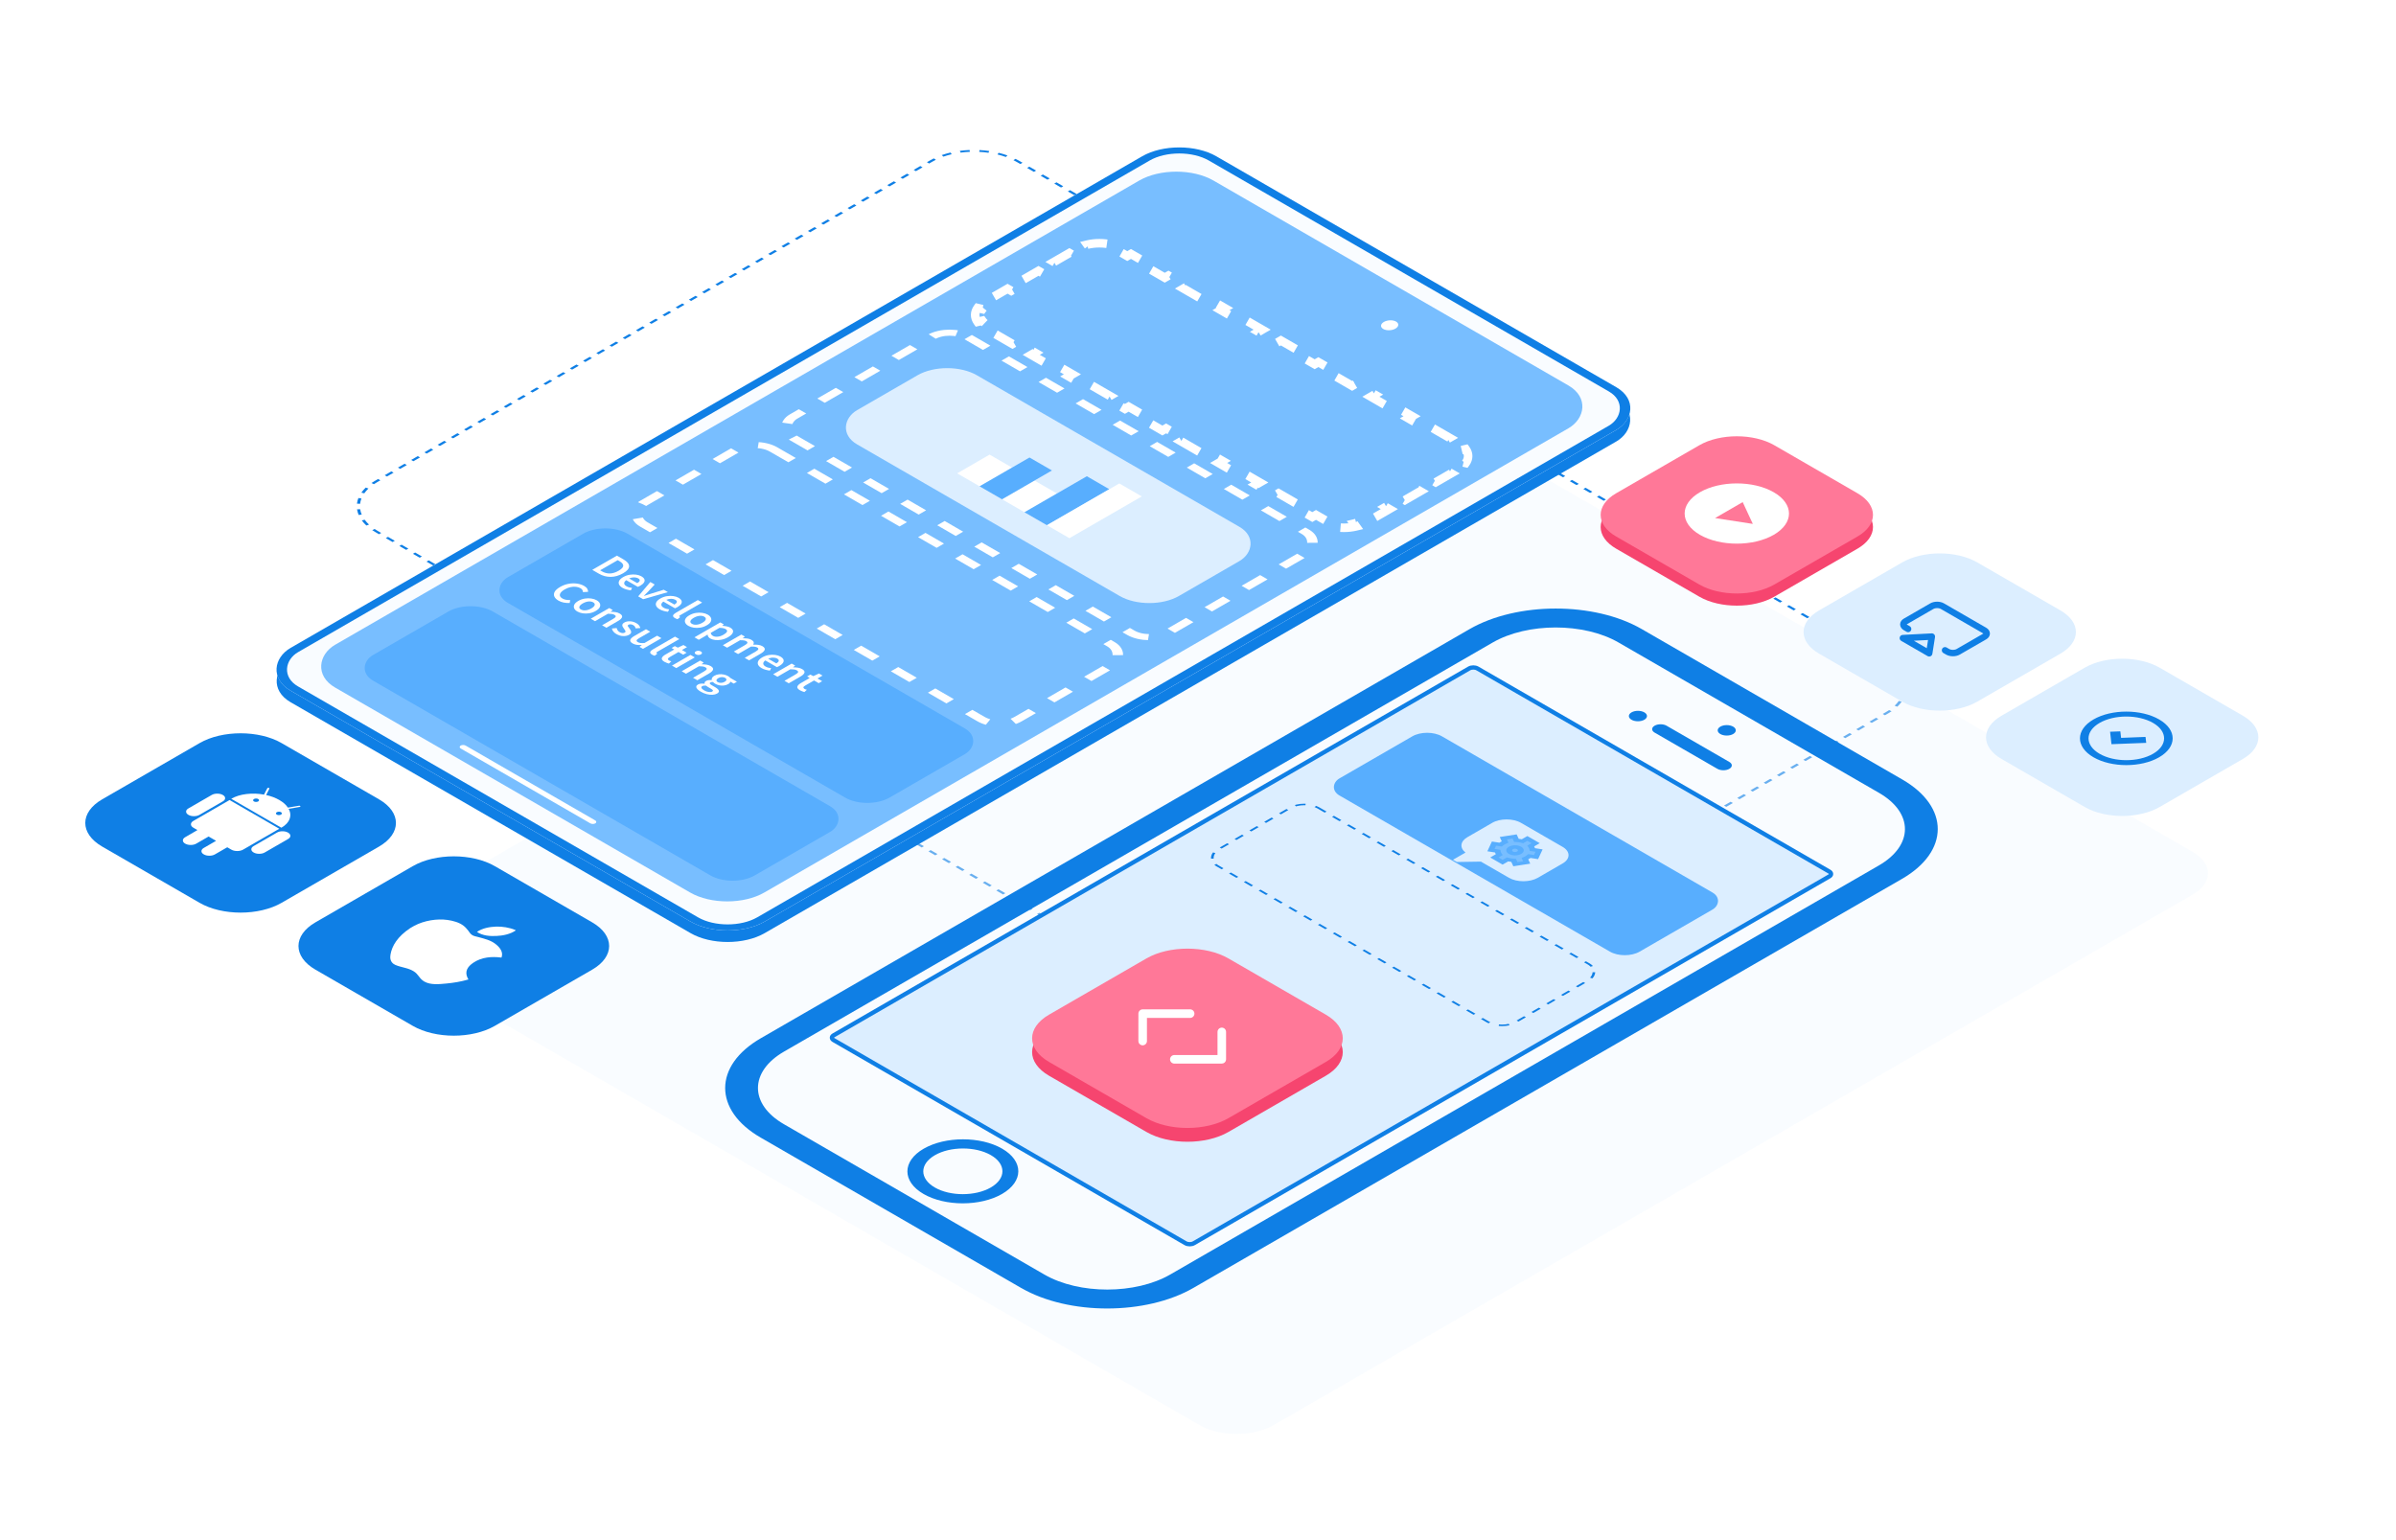 <?xml version="1.0" encoding="UTF-8"?> <svg xmlns="http://www.w3.org/2000/svg" width="560" height="360" viewBox="0 0 560 360" fill="none"><g clip-path="url(#clip0_9451_71265)"><path d="M217.414 37.474C223.101 34.191 232.407 34.24 238.2 37.584L441.137 154.74C446.93 158.085 447.016 163.457 441.329 166.74L311.518 241.68C305.831 244.963 296.525 244.913 290.732 241.569L87.795 124.413C82.002 121.069 81.916 115.697 87.603 112.414L217.414 37.474Z" fill="white"></path><path fill-rule="evenodd" clip-rule="evenodd" d="M87.002 123.92L87.556 123.647C87.795 123.807 88.046 123.964 88.309 124.116L89.102 124.574L88.587 124.871L87.795 124.413C87.517 124.253 87.253 124.089 87.002 123.92ZM289.94 241.112L290.454 240.814L291.247 241.272C291.511 241.424 291.782 241.569 292.06 241.707L291.587 242.027C291.295 241.882 291.01 241.729 290.732 241.569L289.94 241.112ZM293.464 242.82L293.843 242.461C294.475 242.687 295.131 242.882 295.803 243.045L295.529 243.436C294.821 243.264 294.13 243.059 293.464 242.82ZM297.729 243.858L297.894 243.446C298.608 243.549 299.333 243.618 300.062 243.655L300.011 244.078C299.245 244.039 298.482 243.966 297.729 243.858ZM302.318 244.09L302.254 243.667C302.981 243.638 303.704 243.576 304.415 243.481L304.593 243.895C303.844 243.994 303.083 244.059 302.318 244.09ZM306.781 243.496L306.493 243.102C307.161 242.946 307.81 242.758 308.435 242.539L308.826 242.902C308.167 243.133 307.483 243.331 306.781 243.496ZM440.556 167.186L440.032 166.883L440.805 166.437C441.063 166.288 441.31 166.134 441.543 165.976L442.106 166.255C441.86 166.421 441.601 166.583 441.329 166.74L440.556 167.186ZM443.446 165.186L442.816 164.96C443.197 164.599 443.522 164.224 443.793 163.839L444.475 164.005C444.189 164.411 443.847 164.806 443.446 165.186ZM445.166 162.742L444.449 162.64C444.613 162.229 444.72 161.811 444.77 161.392L445.504 161.429C445.451 161.87 445.338 162.31 445.166 162.742ZM445.482 160.097L444.75 160.126C444.687 159.706 444.566 159.287 444.389 158.875L445.102 158.78C445.289 159.214 445.415 159.655 445.482 160.097ZM444.371 157.509L443.695 157.668C443.411 157.28 443.074 156.901 442.682 156.536L443.305 156.318C443.717 156.702 444.073 157.101 444.371 157.509ZM238.992 38.042L238.2 37.584C237.922 37.424 237.637 37.272 237.345 37.127L236.872 37.447C237.15 37.584 237.421 37.729 237.685 37.882L238.477 38.339L238.992 38.042ZM235.468 36.333L235.089 36.693C234.457 36.467 233.801 36.272 233.129 36.108L233.403 35.718C234.111 35.89 234.802 36.095 235.468 36.333ZM231.203 35.295L231.038 35.707C230.324 35.605 229.599 35.535 228.87 35.499L228.921 35.076C229.687 35.115 230.45 35.188 231.203 35.295ZM226.614 35.064L226.678 35.487C225.951 35.516 225.228 35.578 224.516 35.672L224.339 35.259C225.088 35.159 225.849 35.094 226.614 35.064ZM222.151 35.658L222.439 36.051C221.771 36.208 221.122 36.396 220.497 36.615L220.106 36.252C220.765 36.02 221.449 35.822 222.151 35.658ZM88.376 111.968L88.9 112.27L88.127 112.716C87.868 112.866 87.622 113.02 87.389 113.178L86.826 112.899C87.072 112.733 87.331 112.571 87.603 112.414L88.376 111.968ZM85.486 113.968L86.115 114.193C85.735 114.554 85.41 114.929 85.139 115.314L84.457 115.149C84.743 114.743 85.085 114.348 85.486 113.968ZM83.766 116.412L84.483 116.514C84.319 116.925 84.212 117.342 84.162 117.762L83.428 117.725C83.481 117.283 83.594 116.844 83.766 116.412ZM83.45 119.057L84.182 119.027C84.245 119.448 84.366 119.866 84.543 120.279L83.83 120.374C83.643 119.94 83.516 119.499 83.45 119.057ZM85.627 122.836L86.25 122.617C85.858 122.252 85.521 121.874 85.237 121.486L84.561 121.644C84.859 122.053 85.215 122.452 85.627 122.836ZM89.921 111.075L90.445 111.378L91.991 110.486L91.466 110.183L89.921 111.075ZM93.012 109.291L93.536 109.594L95.082 108.702L94.557 108.399L93.012 109.291ZM96.102 107.507L96.627 107.81L98.172 106.918L97.648 106.615L96.102 107.507ZM99.193 105.723L99.718 106.025L101.263 105.133L100.739 104.83L99.193 105.723ZM102.284 103.938L102.808 104.241L104.354 103.349L103.829 103.046L102.284 103.938ZM105.375 102.154L105.899 102.457L107.444 101.565L106.92 101.262L105.375 102.154ZM108.465 100.37L108.99 100.673L110.535 99.78L110.011 99.478L108.465 100.37ZM111.556 98.585L112.081 98.888L113.626 97.996L113.101 97.693L111.556 98.585ZM114.647 96.801L115.171 97.104L116.717 96.212L116.192 95.909L114.647 96.801ZM117.738 95.017L118.262 95.32L119.807 94.427L119.283 94.125L117.738 95.017ZM120.828 93.233L121.353 93.535L122.898 92.643L122.374 92.341L120.828 93.233ZM123.919 91.448L124.443 91.751L125.989 90.859L125.464 90.556L123.919 91.448ZM127.01 89.664L127.534 89.967L129.08 89.075L128.555 88.772L127.01 89.664ZM130.101 87.88L130.625 88.183L132.17 87.29L131.646 86.988L130.101 87.88ZM133.191 86.096L133.716 86.398L135.261 85.506L134.737 85.203L133.191 86.096ZM136.282 84.311L136.806 84.614L138.352 83.722L137.827 83.419L136.282 84.311ZM139.373 82.527L139.897 82.83L141.443 81.938L140.918 81.635L139.373 82.527ZM142.464 80.743L142.988 81.045L144.533 80.153L144.009 79.85L142.464 80.743ZM145.554 78.958L146.079 79.261L147.624 78.369L147.1 78.066L145.554 78.958ZM148.645 77.174L149.169 77.477L150.715 76.585L150.19 76.282L148.645 77.174ZM151.736 75.39L152.26 75.692L153.806 74.8L153.281 74.498L151.736 75.39ZM154.826 73.606L155.351 73.908L156.896 73.016L156.372 72.713L154.826 73.606ZM157.917 71.821L158.442 72.124L159.987 71.232L159.463 70.929L157.917 71.821ZM161.008 70.037L161.532 70.34L163.078 69.448L162.553 69.145L161.008 70.037ZM164.099 68.253L164.623 68.555L166.168 67.663L165.644 67.361L164.099 68.253ZM167.189 66.468L167.714 66.771L169.259 65.879L168.735 65.576L167.189 66.468ZM170.28 64.684L170.805 64.987L172.35 64.095L171.826 63.792L170.28 64.684ZM173.371 62.9L173.895 63.203L175.441 62.31L174.916 62.008L173.371 62.9ZM176.462 61.115L176.986 61.418L178.531 60.526L178.007 60.223L176.462 61.115ZM179.552 59.331L180.077 59.634L181.622 58.742L181.098 58.439L179.552 59.331ZM182.643 57.547L183.168 57.85L184.713 56.958L184.188 56.655L182.643 57.547ZM185.734 55.763L186.258 56.065L187.804 55.173L187.279 54.87L185.734 55.763ZM188.825 53.978L189.349 54.281L190.894 53.389L190.37 53.086L188.825 53.978ZM191.915 52.194L192.44 52.497L193.985 51.605L193.461 51.302L191.915 52.194ZM195.006 50.41L195.531 50.713L197.076 49.82L196.551 49.518L195.006 50.41ZM198.097 48.626L198.621 48.928L200.167 48.036L199.642 47.733L198.097 48.626ZM201.188 46.841L201.712 47.144L203.257 46.252L202.733 45.949L201.188 46.841ZM204.278 45.057L204.803 45.36L206.348 44.468L205.824 44.165L204.278 45.057ZM207.369 43.273L207.893 43.575L209.439 42.683L208.914 42.38L207.369 43.273ZM210.46 41.488L210.984 41.791L212.53 40.899L212.005 40.596L210.46 41.488ZM213.551 39.704L214.075 40.007L215.62 39.115L215.096 38.812L213.551 39.704ZM216.641 37.92L217.166 38.223L217.938 37.776C218.197 37.627 218.464 37.485 218.738 37.35L218.255 37.025C217.967 37.167 217.686 37.317 217.414 37.474L216.641 37.92ZM240.578 38.957L240.063 39.255L241.648 40.17L242.163 39.873L240.578 38.957ZM243.749 40.788L243.234 41.085L244.819 42L245.334 41.703L243.749 40.788ZM246.92 42.618L246.405 42.916L247.99 43.831L248.505 43.534L246.92 42.618ZM250.09 44.449L249.576 44.746L251.161 45.661L251.676 45.364L250.09 44.449ZM253.261 46.28L252.747 46.577L254.332 47.492L254.847 47.195L253.261 46.28ZM256.432 48.11L255.917 48.407L257.503 49.323L258.018 49.025L256.432 48.11ZM259.603 49.941L259.088 50.238L260.674 51.153L261.189 50.856L259.603 49.941ZM262.774 51.771L262.259 52.069L263.845 52.984L264.36 52.687L262.774 51.771ZM265.945 53.602L265.43 53.899L267.016 54.814L267.53 54.517L265.945 53.602ZM269.116 55.432L268.601 55.73L270.186 56.645L270.701 56.348L269.116 55.432ZM272.287 57.263L271.772 57.56L273.357 58.475L273.872 58.178L272.287 57.263ZM275.458 59.093L274.943 59.391L276.528 60.306L277.043 60.009L275.458 59.093ZM278.629 60.924L278.114 61.221L279.699 62.137L280.214 61.839L278.629 60.924ZM281.8 62.755L281.285 63.052L282.87 63.967L283.385 63.67L281.8 62.755ZM284.97 64.585L284.456 64.882L286.041 65.798L286.556 65.501L284.97 64.585ZM288.141 66.416L287.626 66.713L289.212 67.628L289.727 67.331L288.141 66.416ZM291.312 68.246L290.797 68.543L292.383 69.459L292.898 69.162L291.312 68.246ZM294.483 70.077L293.968 70.374L295.554 71.289L296.069 70.992L294.483 70.077ZM297.654 71.907L297.139 72.205L298.725 73.12L299.239 72.823L297.654 71.907ZM300.825 73.738L300.31 74.035L301.896 74.951L302.41 74.653L300.825 73.738ZM303.996 75.569L303.481 75.866L305.066 76.781L305.581 76.484L303.996 75.569ZM307.167 77.399L306.652 77.696L308.237 78.612L308.752 78.314L307.167 77.399ZM310.338 79.23L309.823 79.527L311.408 80.442L311.923 80.145L310.338 79.23ZM313.509 81.06L312.994 81.358L314.579 82.273L315.094 81.975L313.509 81.06ZM316.679 82.891L316.165 83.188L317.75 84.103L318.265 83.806L316.679 82.891ZM319.85 84.721L319.336 85.019L320.921 85.934L321.436 85.637L319.85 84.721ZM323.021 86.552L322.506 86.849L324.092 87.764L324.607 87.467L323.021 86.552ZM326.192 88.382L325.677 88.68L327.263 89.595L327.778 89.298L326.192 88.382ZM329.363 90.213L328.848 90.51L330.434 91.426L330.949 91.128L329.363 90.213ZM332.534 92.044L332.019 92.341L333.605 93.256L334.119 92.959L332.534 92.044ZM335.705 93.874L335.19 94.171L336.776 95.087L337.29 94.79L335.705 93.874ZM338.876 95.705L338.361 96.002L339.946 96.917L340.461 96.62L338.876 95.705ZM342.047 97.535L341.532 97.833L343.117 98.748L343.632 98.451L342.047 97.535ZM345.218 99.366L344.703 99.663L346.288 100.578L346.803 100.281L345.218 99.366ZM348.389 101.196L347.874 101.494L349.459 102.409L349.974 102.112L348.389 101.196ZM351.559 103.027L351.045 103.324L352.63 104.24L353.145 103.942L351.559 103.027ZM354.73 104.858L354.216 105.155L355.801 106.07L356.316 105.773L354.73 104.858ZM357.901 106.688L357.386 106.985L358.972 107.901L359.487 107.603L357.901 106.688ZM361.072 108.519L360.557 108.816L362.143 109.731L362.658 109.434L361.072 108.519ZM364.243 110.349L363.728 110.647L365.314 111.562L365.829 111.265L364.243 110.349ZM367.414 112.18L366.899 112.477L368.485 113.392L368.999 113.095L367.414 112.18ZM370.585 114.01L370.07 114.308L371.656 115.223L372.17 114.926L370.585 114.01ZM373.756 115.841L373.241 116.138L374.826 117.054L375.341 116.756L373.756 115.841ZM376.927 117.672L376.412 117.969L377.997 118.884L378.512 118.587L376.927 117.672ZM380.098 119.502L379.583 119.799L381.168 120.715L381.683 120.417L380.098 119.502ZM383.269 121.333L382.754 121.63L384.339 122.545L384.854 122.248L383.269 121.333ZM386.439 123.163L385.925 123.46L387.51 124.376L388.025 124.079L386.439 123.163ZM389.61 124.994L389.095 125.291L390.681 126.206L391.196 125.909L389.61 124.994ZM392.781 126.824L392.266 127.122L393.852 128.037L394.367 127.74L392.781 126.824ZM395.952 128.655L395.437 128.952L397.023 129.867L397.538 129.57L395.952 128.655ZM399.123 130.485L398.608 130.783L400.194 131.698L400.708 131.401L399.123 130.485ZM402.294 132.316L401.779 132.613L403.364 133.529L403.879 133.231L402.294 132.316ZM405.465 134.147L404.95 134.444L406.535 135.359L407.05 135.062L405.465 134.147ZM408.636 135.977L408.121 136.274L409.706 137.19L410.221 136.892L408.636 135.977ZM411.807 137.808L411.292 138.105L412.877 139.02L413.392 138.723L411.807 137.808ZM414.977 139.638L414.463 139.935L416.048 140.851L416.563 140.554L414.977 139.638ZM418.148 141.469L417.633 141.766L419.219 142.681L419.734 142.384L418.148 141.469ZM421.319 143.299L420.804 143.597L422.39 144.512L422.905 144.215L421.319 143.299ZM424.49 145.13L423.975 145.427L425.561 146.342L426.076 146.045L424.49 145.13ZM427.661 146.96L427.146 147.258L428.732 148.173L429.246 147.876L427.661 146.96ZM430.832 148.791L430.317 149.088L431.902 150.004L432.417 149.706L430.832 148.791ZM434.003 150.622L433.488 150.919L435.073 151.834L435.588 151.537L434.003 150.622ZM437.174 152.452L436.659 152.749L438.244 153.665L438.759 153.367L437.174 152.452ZM440.345 154.283L439.83 154.58L440.623 155.038C440.886 155.19 441.137 155.346 441.376 155.507L441.93 155.234C441.679 155.065 441.415 154.9 441.137 154.74L440.345 154.283ZM439.011 168.078L438.487 167.775L436.941 168.668L437.466 168.97L439.011 168.078ZM435.92 169.862L435.396 169.56L433.85 170.452L434.375 170.755L435.92 169.862ZM432.83 171.647L432.305 171.344L430.76 172.236L431.284 172.539L432.83 171.647ZM429.739 173.431L429.214 173.128L427.669 174.02L428.193 174.323L429.739 173.431ZM426.648 175.215L426.124 174.913L424.578 175.805L425.103 176.107L426.648 175.215ZM423.557 177L423.033 176.697L421.488 177.589L422.012 177.892L423.557 177ZM420.467 178.784L419.942 178.481L418.397 179.373L418.921 179.676L420.467 178.784ZM417.376 180.568L416.851 180.265L415.306 181.158L415.83 181.46L417.376 180.568ZM414.285 182.352L413.761 182.05L412.215 182.942L412.74 183.245L414.285 182.352ZM411.194 184.137L410.67 183.834L409.125 184.726L409.649 185.029L411.194 184.137ZM408.104 185.921L407.579 185.618L406.034 186.51L406.558 186.813L408.104 185.921ZM405.013 187.705L404.488 187.403L402.943 188.295L403.468 188.597L405.013 187.705ZM401.922 189.49L401.398 189.187L399.852 190.079L400.377 190.382L401.922 189.49ZM398.831 191.274L398.307 190.971L396.762 191.863L397.286 192.166L398.831 191.274ZM395.741 193.058L395.216 192.755L393.671 193.648L394.195 193.95L395.741 193.058ZM392.65 194.842L392.125 194.54L390.58 195.432L391.105 195.735L392.65 194.842ZM389.559 196.627L389.035 196.324L387.489 197.216L388.014 197.519L389.559 196.627ZM386.468 198.411L385.944 198.108L384.399 199L384.923 199.303L386.468 198.411ZM383.378 200.195L382.853 199.893L381.308 200.785L381.832 201.087L383.378 200.195ZM380.287 201.98L379.763 201.677L378.217 202.569L378.742 202.872L380.287 201.98ZM377.196 203.764L376.672 203.461L375.126 204.353L375.651 204.656L377.196 203.764ZM374.105 205.548L373.581 205.245L372.036 206.138L372.56 206.44L374.105 205.548ZM371.015 207.332L370.49 207.03L368.945 207.922L369.469 208.225L371.015 207.332ZM367.924 209.117L367.4 208.814L365.854 209.706L366.379 210.009L367.924 209.117ZM364.833 210.901L364.309 210.598L362.763 211.49L363.288 211.793L364.833 210.901ZM361.743 212.685L361.218 212.383L359.673 213.275L360.197 213.577L361.743 212.685ZM358.652 214.47L358.127 214.167L356.582 215.059L357.106 215.362L358.652 214.47ZM355.561 216.254L355.037 215.951L353.491 216.843L354.016 217.146L355.561 216.254ZM352.47 218.038L351.946 217.735L350.4 218.627L350.925 218.93L352.47 218.038ZM349.38 219.822L348.855 219.52L347.31 220.412L347.834 220.715L349.38 219.822ZM346.289 221.607L345.764 221.304L344.219 222.196L344.743 222.499L346.289 221.607ZM343.198 223.391L342.674 223.088L341.128 223.98L341.653 224.283L343.198 223.391ZM340.107 225.175L339.583 224.872L338.038 225.765L338.562 226.067L340.107 225.175ZM337.017 226.96L336.492 226.657L334.947 227.549L335.471 227.852L337.017 226.96ZM333.926 228.744L333.401 228.441L331.856 229.333L332.38 229.636L333.926 228.744ZM330.835 230.528L330.311 230.225L328.765 231.117L329.29 231.42L330.835 230.528ZM327.744 232.312L327.22 232.01L325.675 232.902L326.199 233.205L327.744 232.312ZM324.654 234.097L324.129 233.794L322.584 234.686L323.108 234.989L324.654 234.097ZM321.563 235.881L321.038 235.578L319.493 236.47L320.018 236.773L321.563 235.881ZM318.472 237.665L317.948 237.362L316.402 238.255L316.927 238.557L318.472 237.665ZM315.381 239.45L314.857 239.147L313.312 240.039L313.836 240.342L315.381 239.45ZM312.291 241.234L311.766 240.931L310.994 241.377C310.735 241.527 310.468 241.669 310.194 241.803L310.677 242.128C310.965 241.986 311.246 241.837 311.518 241.68L312.291 241.234ZM288.354 240.196L288.869 239.899L287.284 238.984L286.769 239.281L288.354 240.196ZM285.183 238.366L285.698 238.069L284.113 237.153L283.598 237.45L285.183 238.366ZM282.012 236.535L282.527 236.238L280.942 235.323L280.427 235.62L282.012 236.535ZM278.841 234.705L279.356 234.407L277.771 233.492L277.256 233.789L278.841 234.705ZM275.671 232.874L276.185 232.577L274.6 231.662L274.085 231.959L275.671 232.874ZM272.5 231.043L273.014 230.746L271.429 229.831L270.914 230.128L272.5 231.043ZM269.329 229.213L269.844 228.916L268.258 228L267.743 228.298L269.329 229.213ZM266.158 227.382L266.673 227.085L265.087 226.17L264.572 226.467L266.158 227.382ZM262.987 225.552L263.502 225.255L261.916 224.339L261.401 224.637L262.987 225.552ZM259.816 223.721L260.331 223.424L258.745 222.509L258.231 222.806L259.816 223.721ZM256.645 221.891L257.16 221.593L255.575 220.678L255.06 220.975L256.645 221.891ZM253.474 220.06L253.989 219.763L252.404 218.848L251.889 219.145L253.474 220.06ZM250.303 218.23L250.818 217.932L249.233 217.017L248.718 217.314L250.303 218.23ZM247.132 216.399L247.647 216.102L246.062 215.186L245.547 215.484L247.132 216.399ZM243.962 214.568L244.476 214.271L242.891 213.356L242.376 213.653L243.962 214.568ZM240.791 212.738L241.305 212.441L239.72 211.525L239.205 211.823L240.791 212.738ZM237.62 210.907L238.135 210.61L236.549 209.695L236.034 209.992L237.62 210.907ZM234.449 209.077L234.964 208.78L233.378 207.864L232.863 208.161L234.449 209.077ZM231.278 207.246L231.793 206.949L230.207 206.034L229.692 206.331L231.278 207.246ZM228.107 205.416L228.622 205.118L227.036 204.203L226.522 204.5L228.107 205.416ZM224.936 203.585L225.451 203.288L223.866 202.373L223.351 202.67L224.936 203.585ZM221.765 201.754L222.28 201.457L220.695 200.542L220.18 200.839L221.765 201.754ZM218.594 199.924L219.109 199.627L217.524 198.711L217.009 199.009L218.594 199.924ZM215.423 198.093L215.938 197.796L214.353 196.881L213.838 197.178L215.423 198.093ZM212.252 196.263L212.767 195.966L211.182 195.05L210.667 195.348L212.252 196.263ZM209.082 194.432L209.596 194.135L208.011 193.22L207.496 193.517L209.082 194.432ZM205.911 192.602L206.426 192.304L204.84 191.389L204.325 191.686L205.911 192.602ZM202.74 190.771L203.255 190.474L201.669 189.559L201.154 189.856L202.74 190.771ZM199.569 188.941L200.084 188.643L198.498 187.728L197.983 188.025L199.569 188.941ZM196.398 187.11L196.913 186.813L195.327 185.897L194.812 186.195L196.398 187.11ZM193.227 185.279L193.742 184.982L192.156 184.067L191.642 184.364L193.227 185.279ZM190.056 183.449L190.571 183.152L188.986 182.236L188.471 182.534L190.056 183.449ZM186.885 181.618L187.4 181.321L185.815 180.406L185.3 180.703L186.885 181.618ZM183.714 179.788L184.229 179.49L182.644 178.575L182.129 178.872L183.714 179.788ZM180.543 177.957L181.058 177.66L179.473 176.745L178.958 177.042L180.543 177.957ZM177.372 176.127L177.887 175.829L176.302 174.914L175.787 175.211L177.372 176.127ZM174.202 174.296L174.716 173.999L173.131 173.083L172.616 173.381L174.202 174.296ZM171.031 172.465L171.546 172.168L169.96 171.253L169.445 171.55L171.031 172.465ZM167.86 170.635L168.375 170.338L166.789 169.422L166.274 169.72L167.86 170.635ZM164.689 168.804L165.204 168.507L163.618 167.592L163.103 167.889L164.689 168.804ZM161.518 166.974L162.033 166.677L160.447 165.761L159.932 166.058L161.518 166.974ZM158.347 165.143L158.862 164.846L157.276 163.931L156.762 164.228L158.347 165.143ZM155.176 163.313L155.691 163.015L154.106 162.1L153.591 162.397L155.176 163.313ZM152.005 161.482L152.52 161.185L150.935 160.27L150.42 160.567L152.005 161.482ZM148.834 159.651L149.349 159.354L147.764 158.439L147.249 158.736L148.834 159.651ZM145.663 157.821L146.178 157.524L144.593 156.608L144.078 156.906L145.663 157.821ZM142.493 155.99L143.007 155.693L141.422 154.778L140.907 155.075L142.493 155.99ZM139.322 154.16L139.836 153.863L138.251 152.947L137.736 153.245L139.322 154.16ZM136.151 152.329L136.666 152.032L135.08 151.117L134.565 151.414L136.151 152.329ZM132.98 150.499L133.495 150.201L131.909 149.286L131.394 149.583L132.98 150.499ZM129.809 148.668L130.324 148.371L128.738 147.456L128.224 147.753L129.809 148.668ZM126.638 146.838L127.153 146.54L125.567 145.625L125.053 145.922L126.638 146.838ZM123.467 145.007L123.982 144.71L122.397 143.795L121.882 144.092L123.467 145.007ZM120.296 143.176L120.811 142.879L119.226 141.964L118.711 142.261L120.296 143.176ZM117.125 141.346L117.64 141.049L116.055 140.133L115.54 140.431L117.125 141.346ZM113.954 139.515L114.469 139.218L112.884 138.303L112.369 138.6L113.954 139.515ZM110.784 137.685L111.298 137.388L109.713 136.472L109.198 136.77L110.784 137.685ZM107.613 135.854L108.128 135.557L106.542 134.642L106.027 134.939L107.613 135.854ZM104.442 134.024L104.957 133.726L103.371 132.811L102.856 133.108L104.442 134.024ZM101.271 132.193L101.786 131.896L100.2 130.981L99.686 131.278L101.271 132.193ZM98.1 130.363L98.615 130.065L97.029 129.15L96.515 129.447L98.1 130.363ZM94.929 128.532L95.444 128.235L93.859 127.32L93.344 127.617L94.929 128.532ZM91.758 126.701L92.273 126.404L90.688 125.489L90.173 125.786L91.758 126.701Z" fill="#0F7FE5"></path><path d="M297.678 333.11C292.895 335.871 285.14 335.871 280.357 333.11L91.561 224.118C86.778 221.356 86.778 216.88 91.561 214.118L306.344 90.124C311.127 87.362 318.882 87.362 323.665 90.124L512.462 199.116C517.245 201.877 517.245 206.354 512.462 209.115L297.678 333.11Z" fill="#F0F8FF" fill-opacity="0.4"></path><g filter="url(#filter0_b_9451_71265)"><path d="M88.571 197.893C93.863 194.838 93.863 189.885 88.571 186.83L65.816 173.694C60.524 170.638 51.944 170.638 46.653 173.694L23.898 186.83C18.606 189.885 18.606 194.838 23.898 197.893L46.653 211.029C51.944 214.084 60.524 214.084 65.816 211.029L88.571 197.893Z" fill="#0F7FE5"></path></g><g clip-path="url(#clip1_9451_71265)"><path d="M52.084 185.824C51.721 185.614 51.286 185.509 50.78 185.509C50.273 185.509 49.842 185.611 49.487 185.816L44.04 188.961C43.676 189.171 43.495 189.422 43.495 189.714C43.495 190.007 43.677 190.258 44.04 190.468C44.403 190.677 44.836 190.781 45.339 190.778C45.841 190.776 46.273 190.67 46.637 190.46L52.084 187.315C52.439 187.111 52.617 186.862 52.617 186.57C52.617 186.277 52.439 186.028 52.084 185.824Z" fill="white"></path><path d="M67.459 189.058L70.018 188.619C70.187 188.59 70.25 188.529 70.208 188.436C70.149 188.343 70.039 188.309 69.879 188.334L67.294 188.773C66.847 188.105 66.176 187.512 65.281 186.995C64.385 186.478 63.359 186.091 62.202 185.833L62.962 184.341C63.004 184.248 62.945 184.184 62.785 184.151C62.624 184.126 62.519 184.163 62.468 184.26L61.708 185.737C60.331 185.479 58.957 185.434 57.584 185.602C56.212 185.771 55.032 186.14 54.044 186.71L65.761 193.475C66.749 192.905 67.389 192.223 67.681 191.431C67.972 190.638 67.898 189.848 67.459 189.058ZM59.846 187.449C59.651 187.449 59.486 187.41 59.351 187.332C59.216 187.254 59.15 187.16 59.155 187.05C59.159 186.94 59.228 186.847 59.364 186.769C59.499 186.691 59.661 186.65 59.852 186.648C60.041 186.646 60.204 186.683 60.339 186.761C60.474 186.839 60.542 186.934 60.542 187.047C60.542 187.159 60.475 187.254 60.34 187.332C60.204 187.41 60.039 187.449 59.846 187.449ZM65.185 190.531C64.995 190.534 64.832 190.496 64.697 190.418C64.562 190.34 64.494 190.245 64.495 190.133C64.494 190.02 64.561 189.926 64.697 189.847C64.832 189.769 64.997 189.73 65.191 189.73C65.385 189.73 65.55 189.769 65.685 189.848C65.82 189.926 65.885 190.019 65.882 190.129C65.877 190.239 65.808 190.333 65.673 190.411C65.537 190.489 65.375 190.529 65.185 190.531Z" fill="white"></path><path d="M45.21 191.873C44.821 192.097 44.627 192.365 44.627 192.677C44.627 192.989 44.821 193.257 45.209 193.481L46.147 194.023L43.284 195.69C42.921 195.9 42.739 196.151 42.739 196.444C42.739 196.736 42.916 196.985 43.271 197.19C43.634 197.399 44.069 197.504 44.576 197.504C45.082 197.504 45.517 197.399 45.881 197.19L48.756 195.529L50.505 196.539L47.629 198.199C47.266 198.408 47.084 198.66 47.084 198.952C47.084 199.245 47.265 199.496 47.629 199.705C47.992 199.915 48.426 200.02 48.933 200.02C49.44 200.02 49.875 199.915 50.238 199.705L53.114 198.045L54.064 198.593C54.444 198.813 54.904 198.922 55.445 198.923C55.985 198.923 56.449 198.811 56.838 198.586L65.276 193.715L53.647 187.002L45.21 191.873Z" fill="white"></path><path d="M67.316 194.615C66.961 194.41 66.532 194.307 66.03 194.304C65.527 194.302 65.094 194.406 64.732 194.615L59.284 197.76C58.921 197.97 58.739 198.221 58.739 198.513C58.739 198.806 58.917 199.054 59.272 199.259C59.634 199.469 60.069 199.573 60.576 199.573C61.083 199.573 61.517 199.469 61.881 199.259L67.328 196.114C67.691 195.905 67.871 195.655 67.867 195.365C67.862 195.075 67.679 194.825 67.316 194.615Z" fill="white"></path></g><g filter="url(#filter1_b_9451_71265)"><path d="M138.401 226.657C143.693 223.602 143.693 218.648 138.401 215.593L115.646 202.457C110.354 199.402 101.774 199.402 96.483 202.457L73.728 215.593C68.436 218.648 68.436 223.602 73.728 226.657L96.483 239.793C101.774 242.848 110.354 242.848 115.646 239.793L138.401 226.657Z" fill="#0F7FE5"></path></g><g clip-path="url(#clip2_9451_71265)"><path d="M120.419 217.381C120.468 217.409 120.517 217.437 120.569 217.467C119.202 218.395 117.524 218.709 116.03 218.775C114.555 218.845 112.853 218.758 111.472 217.825C112.838 216.921 114.434 216.655 115.926 216.59C117.312 216.527 119.149 216.818 120.419 217.381Z" fill="white"></path><path d="M109.48 228.933C109.465 228.942 109.452 228.949 109.438 228.957C107.741 229.45 106.047 229.735 104.3 229.897C102.709 230.043 100.65 230.285 99.185 229.439C97.92 228.709 97.893 227.754 96.618 226.992C95.269 226.188 93.812 226.158 92.381 225.536C92.237 225.453 92.094 225.37 91.953 225.289C91.165 224.68 91.151 223.83 91.267 223.138C91.612 221.095 92.887 218.934 95.868 216.949C96.183 216.767 96.496 216.586 96.811 216.404C99.206 215.134 102.19 214.7 104.579 215.034C105.844 215.208 107.33 215.593 108.346 216.391C108.78 216.733 109.129 217.138 109.415 217.504C109.683 217.852 109.931 218.339 110.464 218.628C110.824 218.824 111.354 218.919 111.835 219.049C113.241 219.43 114.682 219.767 115.816 220.654C117.177 221.72 117.603 222.789 117.207 223.83C114.986 223.545 112.612 223.677 110.573 225.066C108.717 226.325 108.709 227.685 109.48 228.933Z" fill="white"></path></g><g filter="url(#filter2_b_9451_71265)"><path d="M444.601 131.455C449.44 128.661 457.286 128.661 462.126 131.455L481.559 142.674C486.399 145.468 486.399 149.997 481.559 152.791L462.126 164.01C457.286 166.804 449.44 166.804 444.601 164.01L425.167 152.791C420.328 149.997 420.328 145.468 425.167 142.674L444.601 131.455Z" fill="#DCEEFF"></path></g><g filter="url(#filter3_b_9451_71265)"><path d="M487.244 156.072C492.083 153.278 499.929 153.278 504.768 156.072L524.202 167.291C529.041 170.085 529.041 174.615 524.202 177.408L504.768 188.627C499.929 191.421 492.083 191.421 487.244 188.627L467.81 177.408C462.97 174.615 462.97 170.085 467.81 167.291L487.244 156.072Z" fill="#DCEEFF"></path></g><path d="M489.303 177.012C485.077 174.573 485.077 170.601 489.303 168.162C493.529 165.722 500.409 165.722 504.634 168.162C508.86 170.601 508.859 174.573 504.634 177.012C500.408 179.452 493.528 179.452 489.303 177.012ZM503.22 168.978C499.773 166.988 494.168 166.99 490.721 168.98C487.274 170.97 487.277 174.206 490.721 176.194C494.164 178.182 499.773 178.182 503.216 176.194C506.66 174.206 506.663 170.966 503.22 168.978Z" fill="#0F7FE5"></path><path d="M493.496 173.95L493.177 171.041L495.575 170.953L495.745 172.472L501.457 172.251L501.621 173.637L493.496 173.95Z" fill="#0F7FE5"></path><g filter="url(#filter4_b_9451_71265)"><path d="M397.173 106.918C402.013 104.124 409.859 104.124 414.698 106.918L434.132 118.137C438.971 120.931 438.971 125.46 434.132 128.254L414.698 139.473C409.859 142.267 402.013 142.267 397.173 139.473L377.739 128.254C372.9 125.46 372.9 120.931 377.739 118.137L397.173 106.918Z" fill="#F6456F"></path></g><g filter="url(#filter5_b_9451_71265)"><path d="M397.173 104.074C402.013 101.28 409.859 101.28 414.698 104.074L434.132 115.293C438.971 118.087 438.971 122.616 434.132 125.41L414.698 136.629C409.859 139.423 402.013 139.423 397.173 136.629L377.739 125.41C372.9 122.616 372.9 118.087 377.739 115.293L397.173 104.074Z" fill="#FF7898"></path></g><g clip-path="url(#clip3_9451_71265)"><path d="M445.972 147.02L445.356 146.664C445.029 146.476 444.845 146.22 444.845 145.953C444.845 145.686 445.029 145.43 445.356 145.242L451.515 141.686C451.842 141.497 452.285 141.391 452.747 141.391C453.209 141.391 453.653 141.497 453.979 141.686L463.835 147.375C464.162 147.564 464.345 147.82 464.345 148.087C464.345 148.353 464.162 148.609 463.835 148.798L457.675 152.354C457.348 152.542 456.905 152.648 456.443 152.648C455.981 152.648 455.538 152.542 455.211 152.354L454.595 151.998" stroke="#0F7FE5" stroke-width="1.5" stroke-linecap="round" stroke-linejoin="round"></path><path d="M451.515 148.798L450.899 152.709L444.74 149.153L451.515 148.798Z" stroke="#0F7FE5" stroke-width="1.5" stroke-linecap="round" stroke-linejoin="round"></path></g><path d="M414.559 125.013C409.796 127.763 402.075 127.763 397.312 125.013C392.549 122.264 392.549 117.806 397.312 115.057C402.075 112.307 409.796 112.307 414.559 115.057C419.322 117.806 419.322 122.264 414.559 125.013Z" fill="white"></path><path d="M409.673 122.46L400.85 121.095L407.309 117.366L409.673 122.46Z" fill="#FF7898"></path><g filter="url(#filter6_b_9451_71265)"><rect width="127.945" height="249.83" rx="10" transform="matrix(0.866 0.5 -0.866 0.5 275.615 34.227)" fill="#0F7FE5"></rect></g><g filter="url(#filter7_b_9451_71265)"><rect width="127.945" height="249.83" rx="10" transform="matrix(0.866 0.5 -0.866 0.5 275.615 31.529)" fill="#F9FCFF"></rect><rect y="1" width="125.945" height="247.83" rx="9" transform="matrix(0.866 0.5 -0.866 0.5 276.481 32.029)" stroke="#0F7FE5" stroke-width="2"></rect></g><g filter="url(#filter8_b_9451_71265)"><rect width="115.824" height="237.035" rx="10" transform="matrix(0.866 0.5 -0.866 0.5 274.938 37.195)" fill="#78BEFF"></rect></g><g filter="url(#filter9_b_9451_71265)"><path d="M251.755 58.096C254.625 56.439 259.278 56.439 262.147 58.096L340.983 103.607C343.853 105.264 343.853 107.95 340.983 109.607L319.3 122.124C316.43 123.781 311.777 123.781 308.908 122.124L230.072 76.613C227.202 74.956 227.202 72.27 230.072 70.613L251.755 58.096Z" fill="#78BEFF"></path><path d="M228.477 75.237C227.734 74.199 227.734 73.026 228.477 71.989L229.609 72.259C229.907 71.843 230.349 71.453 230.938 71.113L232.745 70.07L231.879 69.57L235.493 67.484L236.359 67.984L239.973 65.897L239.107 65.397L242.72 63.311L243.586 63.811L247.2 61.725L246.334 61.225L249.948 59.139L250.814 59.639L252.621 58.596C253.21 58.256 253.886 58 254.607 57.828L254.138 57.175C255.935 56.746 257.967 56.746 259.764 57.175L259.296 57.828C260.016 58 260.693 58.256 261.281 58.596L263.471 59.86L264.337 59.36L268.717 61.888L267.851 62.388L272.231 64.917L273.097 64.417L277.477 66.945L276.611 67.445L280.99 69.973L281.856 69.474L286.236 72.002L285.37 72.502L289.75 75.03L290.616 74.53L294.996 77.059L294.13 77.559L298.509 80.087L299.375 79.587L303.755 82.116L302.889 82.616L307.269 85.144L308.135 84.644L312.515 87.172L311.649 87.672L316.028 90.201L316.894 89.701L321.274 92.229L320.408 92.729L324.788 95.258L325.654 94.758L330.034 97.286L329.168 97.786L333.547 100.315L334.413 99.815L338.793 102.343L337.927 102.843L340.117 104.107C340.706 104.447 341.148 104.838 341.446 105.254L342.578 104.983C343.321 106.021 343.321 107.194 342.578 108.231L341.446 107.961C341.148 108.377 340.706 108.767 340.117 109.107L338.31 110.15L339.176 110.65L335.562 112.736L334.696 112.236L331.082 114.323L331.948 114.823L328.335 116.909L327.469 116.409L323.855 118.495L324.721 118.995L321.107 121.081L320.241 120.581L318.434 121.625C317.845 121.964 317.169 122.22 316.448 122.392L316.917 123.045C315.12 123.474 313.088 123.474 311.291 123.045L311.759 122.392C311.039 122.22 310.362 121.964 309.774 121.625L307.584 120.36L306.718 120.86L302.338 118.332L303.204 117.832L298.824 115.303L297.958 115.803L293.578 113.275L294.444 112.775L290.065 110.247L289.199 110.747L284.819 108.218L285.685 107.718L281.305 105.19L280.439 105.69L276.059 103.161L276.925 102.661L272.546 100.133L271.68 100.633L267.3 98.104L268.166 97.604L263.786 95.076L262.92 95.576L258.54 93.047L259.406 92.547L255.027 90.019L254.161 90.519L249.781 87.991L250.647 87.491L246.267 84.962L245.401 85.462L241.021 82.934L241.887 82.434L237.508 79.905L236.642 80.405L232.262 77.877L233.128 77.377L230.938 76.113C230.349 75.773 229.907 75.382 229.609 74.966L228.477 75.237Z" stroke="white" stroke-width="2" stroke-dasharray="5 5"></path></g><g filter="url(#filter10_b_9451_71265)"><rect width="103.03" height="37.037" rx="6" transform="matrix(0.866 0.5 -0.866 0.5 176.472 101.557)" fill="#78BEFF"></rect><rect y="1" width="101.03" height="35.037" rx="5" transform="matrix(0.866 0.5 -0.866 0.5 177.338 102.057)" stroke="white" stroke-width="2" stroke-dasharray="5 5"></rect></g><g filter="url(#filter11_b_9451_71265)"><rect width="103.03" height="49.158" rx="6" transform="matrix(0.866 0.5 -0.866 0.5 221.953 75.297)" fill="#78BEFF"></rect><rect y="1" width="101.03" height="47.158" rx="5" transform="matrix(0.866 0.5 -0.866 0.5 222.819 75.797)" stroke="white" stroke-width="2" stroke-dasharray="5 5"></rect></g><rect width="86.868" height="32.323" rx="8" transform="matrix(0.866 0.5 -0.866 0.5 221.381 83.711)" fill="#DCEEFF"></rect><rect width="6.061" height="8.754" transform="matrix(0.866 0.5 -0.866 0.5 241.779 112.324)" fill="white"></rect><rect width="6.061" height="8.754" transform="matrix(0.866 0.5 -0.866 0.5 231.289 106.266)" fill="white"></rect><rect width="6.061" height="16.835" transform="matrix(0.866 0.5 -0.866 0.5 254.018 111.318)" fill="#58AEFE"></rect><rect width="6.061" height="13.468" transform="matrix(0.866 0.5 -0.866 0.5 240.615 106.939)" fill="#58AEFE"></rect><rect width="6.061" height="19.529" transform="matrix(0.866 0.5 -0.866 0.5 261.609 113.004)" fill="white"></rect><rect width="103.03" height="32.323" rx="6" transform="matrix(0.866 0.5 -0.866 0.5 141.484 121.756)" fill="#58AEFE"></rect><rect width="103.03" height="32.323" rx="6" transform="matrix(0.866 0.5 -0.866 0.5 109.988 139.939)" fill="#58AEFE"></rect><rect width="36.363" height="1.347" rx="0.673" transform="matrix(0.866 0.5 -0.866 0.5 108.242 173.938)" fill="white"></rect><path d="M323.299 76.898C324.045 77.329 325.32 77.291 326.147 76.813C326.975 76.336 327.04 75.599 326.294 75.169C325.548 74.738 324.273 74.776 323.445 75.253C322.618 75.731 322.552 76.467 323.299 76.898Z" fill="white"></path><path d="M138.426 133.202L144.19 129.875L145.714 130.755C146.585 131.258 147.027 131.788 147.039 132.344C147.051 132.901 146.581 133.454 145.63 134.003C144.672 134.556 143.705 134.836 142.73 134.842C141.76 134.845 140.851 134.602 140.003 134.113L138.426 133.202ZM140.265 133.307L140.709 133.564C141.285 133.896 141.896 134.056 142.545 134.044C143.199 134.028 143.882 133.815 144.593 133.404C145.298 132.997 145.655 132.61 145.664 132.243C145.674 131.875 145.391 131.525 144.816 131.193L144.372 130.937L140.265 133.307Z" fill="white"></path><path d="M145.508 137.413C145.113 137.185 144.844 136.928 144.701 136.642C144.564 136.352 144.569 136.057 144.718 135.756C144.873 135.452 145.189 135.163 145.665 134.888C146.135 134.617 146.633 134.436 147.159 134.347C147.692 134.261 148.2 134.253 148.684 134.322C149.169 134.391 149.576 134.521 149.907 134.712C150.296 134.937 150.534 135.176 150.619 135.428C150.71 135.677 150.666 135.931 150.488 136.187C150.317 136.441 150.028 136.685 149.623 136.919C149.411 137.041 149.232 137.127 149.085 137.178L146.367 135.609C146.032 135.856 145.872 136.107 145.887 136.359C145.902 136.612 146.08 136.838 146.423 137.035C146.609 137.143 146.807 137.226 147.017 137.286C147.238 137.346 147.477 137.393 147.734 137.426L147.439 137.988C147.101 137.949 146.762 137.882 146.424 137.789C146.087 137.696 145.781 137.57 145.508 137.413ZM147.046 135.207L148.945 136.304C149.28 136.11 149.469 135.918 149.512 135.725C149.56 135.529 149.439 135.348 149.149 135.18C148.899 135.036 148.582 134.961 148.196 134.956C147.822 134.95 147.439 135.034 147.046 135.207Z" fill="white"></path><path d="M149.158 139.398L151.996 136.04L153.015 136.628L151.447 138.318C151.294 138.474 151.138 138.631 150.978 138.79C150.825 138.952 150.665 139.115 150.5 139.277L150.535 139.297C150.822 139.205 151.104 139.113 151.379 139.021C151.66 138.933 151.936 138.844 152.205 138.756L155.132 137.851L156.099 138.409L150.317 140.067L149.158 139.398Z" fill="white"></path><path d="M154.187 142.423C153.792 142.195 153.523 141.938 153.379 141.652C153.242 141.362 153.248 141.067 153.397 140.766C153.552 140.462 153.867 140.173 154.343 139.898C154.813 139.627 155.311 139.446 155.838 139.357C156.37 139.271 156.879 139.263 157.363 139.332C157.847 139.401 158.255 139.531 158.586 139.722C158.975 139.947 159.212 140.186 159.297 140.438C159.388 140.688 159.345 140.941 159.167 141.197C158.995 141.451 158.706 141.695 158.301 141.929C158.089 142.051 157.91 142.137 157.764 142.188L155.046 140.619C154.71 140.866 154.55 141.117 154.565 141.369C154.58 141.622 154.759 141.848 155.102 142.046C155.287 142.153 155.485 142.236 155.695 142.296C155.916 142.356 156.155 142.403 156.412 142.436L156.117 142.998C155.779 142.959 155.441 142.893 155.103 142.799C154.765 142.706 154.46 142.58 154.187 142.423ZM155.724 140.217L157.624 141.314C157.958 141.121 158.147 140.928 158.19 140.735C158.239 140.54 158.118 140.358 157.827 140.19C157.578 140.046 157.26 139.971 156.875 139.966C156.501 139.96 156.117 140.044 155.724 140.217Z" fill="white"></path><path d="M157.749 144.479C157.394 144.275 157.25 144.066 157.317 143.853C157.389 143.644 157.613 143.431 157.989 143.214L163.1 140.263L164.102 140.841L158.938 143.823C158.815 143.894 158.75 143.958 158.743 144.016C158.743 144.07 158.769 144.112 158.821 144.142C158.844 144.155 158.864 144.167 158.882 144.177C158.911 144.187 158.949 144.202 158.995 144.222L158.368 144.735C158.287 144.715 158.19 144.683 158.08 144.64C157.975 144.6 157.865 144.546 157.749 144.479Z" fill="white"></path><path d="M160.889 146.292C160.535 146.088 160.292 145.846 160.16 145.566C160.035 145.283 160.043 144.99 160.187 144.686C160.336 144.379 160.648 144.088 161.124 143.813C161.606 143.535 162.11 143.354 162.637 143.272C163.169 143.186 163.677 143.181 164.161 143.257C164.651 143.329 165.073 143.468 165.428 143.672C165.788 143.88 166.031 144.126 166.156 144.408C166.288 144.688 166.279 144.981 166.13 145.289C165.987 145.593 165.675 145.884 165.193 146.162C164.717 146.436 164.213 146.617 163.68 146.703C163.154 146.786 162.646 146.791 162.156 146.718C161.671 146.642 161.249 146.5 160.889 146.292ZM161.718 145.814C162.031 145.995 162.41 146.061 162.855 146.013C163.299 145.964 163.736 145.816 164.165 145.568C164.599 145.317 164.859 145.063 164.943 144.807C165.028 144.55 164.913 144.332 164.599 144.15C164.286 143.969 163.907 143.903 163.462 143.952C163.024 144.004 162.587 144.155 162.152 144.406C161.723 144.654 161.464 144.904 161.374 145.158C161.289 145.414 161.404 145.633 161.718 145.814Z" fill="white"></path><path d="M162.316 148.968L168.352 145.483L169.18 145.961L168.792 146.265L168.826 146.285C169.159 146.301 169.492 146.341 169.824 146.404C170.162 146.47 170.448 146.57 170.68 146.704C171.214 147.013 171.427 147.366 171.318 147.764C171.214 148.166 170.828 148.56 170.158 148.947C169.665 149.232 169.155 149.426 168.628 149.529C168.107 149.628 167.616 149.65 167.155 149.594C166.7 149.542 166.313 149.423 165.993 149.239C165.807 149.132 165.663 149 165.559 148.846C165.461 148.688 165.399 148.516 165.371 148.33L164.675 148.763L163.318 149.546L162.316 148.968ZM166.621 148.635C166.906 148.799 167.27 148.864 167.715 148.828C168.159 148.793 168.625 148.635 169.113 148.353C169.547 148.102 169.813 147.866 169.908 147.643C170.004 147.42 169.889 147.214 169.564 147.027C169.262 146.852 168.787 146.764 168.138 146.763L166.12 147.928C166.148 148.093 166.205 148.235 166.291 148.353C166.384 148.467 166.494 148.561 166.621 148.635Z" fill="white"></path><path d="M168.943 150.82L173.27 148.322L174.098 148.8L173.577 149.181L173.612 149.201C173.986 149.193 174.345 149.21 174.689 149.253C175.039 149.299 175.348 149.399 175.615 149.553C175.929 149.734 176.108 149.919 176.153 150.108C176.209 150.297 176.167 150.489 176.024 150.685C176.451 150.674 176.848 150.689 177.216 150.732C177.589 150.778 177.909 150.878 178.177 151.032C178.63 151.294 178.814 151.573 178.729 151.87C178.644 152.167 178.329 152.473 177.782 152.789L175.068 154.356L174.057 153.772L176.64 152.282C176.998 152.075 177.195 151.897 177.232 151.748C177.274 151.603 177.185 151.467 176.964 151.34C176.697 151.185 176.219 151.116 175.529 151.132L172.507 152.877L171.505 152.298L174.087 150.808C174.445 150.601 174.643 150.423 174.679 150.275C174.721 150.13 174.629 149.992 174.403 149.861C174.136 149.707 173.657 149.637 172.968 149.653L169.945 151.398L168.943 150.82Z" fill="white"></path><path d="M178.01 156.176C177.615 155.948 177.346 155.691 177.202 155.405C177.065 155.115 177.071 154.82 177.22 154.519C177.375 154.215 177.69 153.926 178.166 153.651C178.636 153.38 179.134 153.2 179.661 153.11C180.193 153.024 180.702 153.016 181.186 153.085C181.67 153.154 182.078 153.284 182.409 153.475C182.798 153.7 183.035 153.939 183.12 154.191C183.211 154.441 183.168 154.694 182.99 154.951C182.818 155.204 182.529 155.448 182.124 155.682C181.913 155.804 181.734 155.891 181.587 155.942L178.869 154.372C178.533 154.62 178.373 154.87 178.388 155.123C178.403 155.375 178.582 155.601 178.925 155.799C179.111 155.906 179.308 155.99 179.518 156.05C179.739 156.11 179.979 156.156 180.235 156.189L179.94 156.751C179.602 156.712 179.264 156.646 178.926 156.552C178.588 156.459 178.283 156.334 178.01 156.176ZM179.547 153.97L181.447 155.067C181.782 154.874 181.97 154.681 182.013 154.488C182.062 154.293 181.941 154.111 181.651 153.943C181.401 153.799 181.083 153.724 180.698 153.719C180.324 153.713 179.941 153.797 179.547 153.97Z" fill="white"></path><path d="M180.702 157.608L185.029 155.11L185.856 155.588L185.344 155.964L185.379 155.984C185.759 155.986 186.13 156.013 186.491 156.066C186.853 156.119 187.179 156.229 187.469 156.397C187.928 156.662 188.112 156.941 188.022 157.235C187.931 157.528 187.613 157.833 187.066 158.148L184.352 159.715L183.35 159.137L185.932 157.646C186.291 157.439 186.491 157.263 186.533 157.118C186.576 156.973 186.478 156.832 186.24 156.694C186.054 156.587 185.841 156.519 185.602 156.489C185.375 156.459 185.083 156.443 184.726 156.441L181.704 158.186L180.702 157.608Z" fill="white"></path><path d="M186.978 161.354C186.485 161.069 186.277 160.783 186.356 160.496C186.446 160.209 186.724 159.931 187.188 159.663L189.25 158.473L188.64 158.121L189.398 157.683L190.104 158.04L191.407 157.429L192.243 157.912L191.063 158.593L192.152 159.222L191.35 159.685L190.261 159.056L188.199 160.247C187.693 160.538 187.641 160.8 188.042 161.031C188.117 161.075 188.205 161.115 188.303 161.152C188.408 161.185 188.501 161.212 188.583 161.232L188.008 161.765C187.851 161.722 187.682 161.665 187.502 161.595C187.321 161.531 187.147 161.451 186.978 161.354Z" fill="white"></path><path d="M130.523 140.39C130.047 140.115 129.728 139.799 129.568 139.442C129.408 139.086 129.432 138.713 129.641 138.324C129.861 137.936 130.288 137.558 130.923 137.192C131.551 136.829 132.205 136.586 132.884 136.462C133.574 136.339 134.234 136.323 134.864 136.415C135.5 136.504 136.056 136.686 136.533 136.961C136.893 137.169 137.139 137.396 137.271 137.642C137.403 137.887 137.462 138.118 137.448 138.334L136.247 138.404C136.254 138.232 136.212 138.068 136.12 137.913C136.04 137.759 135.889 137.617 135.669 137.49C135.361 137.312 135 137.202 134.585 137.16C134.183 137.117 133.756 137.146 133.305 137.245C132.86 137.348 132.42 137.524 131.986 137.775C131.328 138.155 130.953 138.536 130.862 138.917C130.776 139.295 130.971 139.622 131.448 139.897C131.703 140.044 131.983 140.144 132.286 140.197C132.595 140.247 132.919 140.268 133.258 140.26L133.155 140.943C132.652 140.965 132.176 140.931 131.728 140.842C131.29 140.752 130.889 140.602 130.523 140.39Z" fill="white"></path><path d="M134.933 142.936C134.579 142.732 134.336 142.49 134.204 142.21C134.078 141.927 134.087 141.634 134.23 141.33C134.379 141.023 134.692 140.732 135.168 140.457C135.649 140.179 136.154 139.998 136.68 139.916C137.213 139.83 137.721 139.824 138.205 139.9C138.695 139.973 139.117 140.112 139.471 140.316C139.831 140.524 140.074 140.769 140.2 141.052C140.332 141.332 140.323 141.625 140.174 141.933C140.031 142.236 139.718 142.528 139.236 142.806C138.761 143.08 138.256 143.261 137.724 143.347C137.197 143.43 136.689 143.435 136.199 143.362C135.715 143.286 135.293 143.144 134.933 142.936ZM135.761 142.458C136.075 142.639 136.454 142.705 136.898 142.657C137.343 142.608 137.779 142.46 138.208 142.212C138.643 141.961 138.903 141.707 138.987 141.451C139.071 141.194 138.957 140.975 138.643 140.794C138.329 140.613 137.95 140.547 137.506 140.596C137.067 140.648 136.63 140.799 136.196 141.05C135.767 141.298 135.507 141.548 135.417 141.802C135.333 142.058 135.448 142.277 135.761 142.458Z" fill="white"></path><path d="M138.069 144.625L142.396 142.127L143.224 142.604L142.712 142.98L142.747 143.001C143.126 143.003 143.497 143.03 143.859 143.083C144.22 143.136 144.546 143.246 144.837 143.414C145.296 143.678 145.48 143.958 145.389 144.251C145.299 144.545 144.98 144.85 144.434 145.165L141.72 146.732L140.718 146.154L143.3 144.663C143.658 144.456 143.858 144.28 143.901 144.135C143.943 143.99 143.845 143.848 143.607 143.711C143.421 143.604 143.209 143.535 142.969 143.506C142.742 143.476 142.45 143.46 142.094 143.458L139.071 145.203L138.069 144.625Z" fill="white"></path><path d="M144.032 148.189C143.742 148.022 143.507 147.822 143.328 147.59C143.155 147.354 143.05 147.127 143.011 146.908L144.133 146.803C144.178 146.998 144.252 147.177 144.356 147.338C144.46 147.5 144.619 147.643 144.834 147.767C145.066 147.901 145.287 147.971 145.498 147.977C145.708 147.983 145.886 147.944 146.033 147.859C146.157 147.788 146.21 147.703 146.193 147.605C146.189 147.508 146.146 147.402 146.065 147.287C145.99 147.169 145.907 147.05 145.815 146.929C145.699 146.781 145.599 146.624 145.513 146.459C145.438 146.294 145.422 146.133 145.465 145.974C145.513 145.812 145.658 145.661 145.899 145.522C146.28 145.302 146.731 145.203 147.251 145.224C147.771 145.246 148.269 145.395 148.745 145.67C149.047 145.844 149.264 146.031 149.396 146.229C149.529 146.428 149.615 146.616 149.654 146.795L148.575 146.884C148.536 146.733 148.47 146.593 148.378 146.465C148.297 146.337 148.173 146.225 148.004 146.127C147.789 146.003 147.583 145.938 147.384 145.932C147.191 145.923 147.028 145.957 146.892 146.035C146.722 146.133 146.68 146.258 146.766 146.41C146.852 146.561 146.97 146.728 147.12 146.909C147.247 147.064 147.351 147.226 147.431 147.394C147.517 147.559 147.539 147.724 147.496 147.889C147.459 148.058 147.306 148.221 147.036 148.377C146.666 148.59 146.206 148.691 145.657 148.68C145.114 148.665 144.572 148.501 144.032 148.189Z" fill="white"></path><path d="M147.863 150.401C147.404 150.136 147.22 149.856 147.31 149.563C147.401 149.269 147.719 148.964 148.266 148.649L150.98 147.082L151.982 147.661L149.4 149.151C149.041 149.358 148.841 149.534 148.799 149.679C148.756 149.824 148.851 149.964 149.084 150.098C149.269 150.205 149.479 150.272 149.713 150.298C149.952 150.328 150.258 150.329 150.633 150.3L153.594 148.591L154.595 149.169L150.269 151.667L149.45 151.195L150.006 150.783L149.98 150.768C149.57 150.79 149.188 150.776 148.832 150.726C148.476 150.677 148.153 150.568 147.863 150.401Z" fill="white"></path><path d="M152.408 153.024C152.053 152.82 151.909 152.611 151.976 152.399C152.048 152.189 152.272 151.976 152.648 151.759L157.759 148.808L158.761 149.387L153.597 152.368C153.474 152.439 153.409 152.503 153.402 152.561C153.402 152.615 153.428 152.657 153.48 152.687C153.503 152.7 153.524 152.712 153.541 152.722C153.57 152.732 153.608 152.747 153.654 152.767L153.027 153.28C152.946 153.26 152.85 153.229 152.739 153.185C152.634 153.145 152.524 153.091 152.408 153.024Z" fill="white"></path><path d="M155.304 154.697C154.811 154.412 154.603 154.126 154.682 153.839C154.772 153.552 155.05 153.274 155.514 153.006L157.576 151.816L156.966 151.464L157.724 151.026L158.43 151.383L159.733 150.772L160.57 151.255L159.389 151.937L160.478 152.565L159.676 153.028L158.587 152.399L156.525 153.59C156.019 153.882 155.967 154.143 156.368 154.375C156.443 154.418 156.531 154.458 156.63 154.495C156.734 154.528 156.828 154.555 156.909 154.575L156.334 155.108C156.177 155.065 156.008 155.008 155.828 154.938C155.647 154.874 155.473 154.794 155.304 154.697Z" fill="white"></path><path d="M157.051 155.583L161.378 153.085L162.38 153.663L158.053 156.161L157.051 155.583ZM162.641 152.939C162.461 152.835 162.369 152.721 162.364 152.596C162.36 152.471 162.445 152.358 162.622 152.256C162.792 152.158 162.985 152.11 163.201 152.113C163.417 152.115 163.616 152.169 163.796 152.273C163.976 152.377 164.068 152.491 164.073 152.616C164.077 152.74 163.994 152.852 163.824 152.95C163.648 153.052 163.451 153.102 163.235 153.099C163.019 153.096 162.821 153.043 162.641 152.939Z" fill="white"></path><path d="M159.331 156.899L163.658 154.401L164.486 154.879L163.974 155.255L164.009 155.275C164.388 155.277 164.759 155.305 165.121 155.358C165.482 155.41 165.808 155.521 166.099 155.688C166.558 155.953 166.742 156.232 166.651 156.526C166.561 156.82 166.242 157.124 165.696 157.44L162.982 159.007L161.98 158.428L164.562 156.938C164.92 156.731 165.121 156.555 165.163 156.41C165.205 156.264 165.107 156.123 164.869 155.986C164.683 155.878 164.471 155.81 164.232 155.78C164.004 155.751 163.712 155.735 163.356 155.733L160.333 157.478L159.331 156.899Z" fill="white"></path><path d="M163.784 161.678C163.447 161.483 163.183 161.284 162.993 161.078C162.808 160.877 162.722 160.681 162.735 160.493C162.749 160.31 162.882 160.146 163.135 160.001C163.493 159.794 164.005 159.733 164.67 159.818L164.705 159.798C164.665 159.694 164.666 159.586 164.708 159.474C164.756 159.366 164.868 159.261 165.044 159.16C165.215 159.061 165.414 159 165.642 158.976C165.882 158.951 166.107 158.949 166.317 158.968L166.352 158.948C166.318 158.8 166.343 158.634 166.427 158.452C166.516 158.273 166.687 158.11 166.94 157.965C167.275 157.771 167.635 157.654 168.021 157.612C168.407 157.57 168.787 157.589 169.16 157.669C169.545 157.749 169.885 157.874 170.181 158.045C170.297 158.112 170.396 158.183 170.477 158.256C170.57 158.33 170.645 158.401 170.703 158.468L172.236 159.353L171.487 159.786L170.703 159.333C170.69 159.421 170.643 159.515 170.56 159.617C170.483 159.715 170.368 159.808 170.216 159.896C169.898 160.079 169.555 160.194 169.187 160.239C168.824 160.28 168.465 160.263 168.11 160.186C167.754 160.11 167.425 159.985 167.123 159.81C167.03 159.757 166.943 159.696 166.862 159.629C166.781 159.562 166.712 159.488 166.654 159.407C166.531 159.404 166.42 159.408 166.321 159.418C166.227 159.432 166.131 159.468 166.031 159.526C165.907 159.597 165.86 159.681 165.888 159.779C165.922 159.88 166.07 160.006 166.331 160.157L167.089 160.595C167.606 160.893 167.91 161.167 168.001 161.416C168.104 161.665 167.967 161.898 167.591 162.115C167.309 162.278 166.961 162.372 166.546 162.397C166.125 162.425 165.675 162.38 165.198 162.26C164.72 162.14 164.249 161.946 163.784 161.678ZM167.758 159.444C167.961 159.561 168.212 159.618 168.51 159.614C168.808 159.609 169.095 159.527 169.371 159.368C169.641 159.212 169.777 159.05 169.779 158.881C169.792 158.712 169.694 158.568 169.485 158.447C169.276 158.326 169.025 158.266 168.733 158.267C168.441 158.268 168.157 158.348 167.881 158.508C167.605 158.667 167.463 158.833 167.455 159.005C167.448 159.177 167.549 159.323 167.758 159.444ZM164.602 161.387C164.944 161.585 165.294 161.705 165.65 161.748C166.006 161.79 166.275 161.759 166.457 161.654C166.627 161.555 166.675 161.451 166.6 161.34C166.531 161.232 166.374 161.108 166.13 160.967L165.547 160.63C165.314 160.496 165.14 160.372 165.025 160.257C164.634 160.228 164.332 160.275 164.121 160.397C163.927 160.509 163.876 160.652 163.968 160.827C164.053 161.006 164.265 161.192 164.602 161.387Z" fill="white"></path><g clip-path="url(#clip4_9451_71265)"><path d="M238.692 301.063C249.775 307.462 267.825 307.45 278.933 301.037L444.551 205.426C455.66 199.013 455.683 188.591 444.599 182.193L383.702 147.037C372.616 140.637 354.562 140.649 343.453 147.062L177.833 242.675C166.727 249.086 166.704 259.51 177.79 265.91L238.687 301.066L238.692 301.063ZM183.249 245.802L348.869 150.189C356.986 145.504 370.176 145.497 378.273 150.171L439.17 185.327C447.264 189.999 447.248 197.612 439.132 202.297L273.512 297.91C265.398 302.594 252.211 302.603 244.117 297.931L183.22 262.775C175.123 258.101 175.135 250.486 183.249 245.802Z" fill="#0F7FE5"></path><path d="M277.096 290.604L277.096 290.604L194.83 243.112C194.303 242.808 194.3 242.311 194.833 242.003L343.379 156.247C343.913 155.939 344.771 155.939 345.3 156.245L427.567 203.737C428.098 204.044 428.098 204.54 427.565 204.848L279.021 290.602C278.486 290.911 277.626 290.91 277.096 290.604Z" fill="#DCEEFF" stroke="#0F7FE5"></path><path d="M386.718 171.239L401.398 179.713C402.171 180.159 403.416 180.156 404.186 179.711C404.957 179.266 404.957 178.546 404.188 178.102L389.509 169.628C388.74 169.184 387.494 169.184 386.723 169.629C385.952 170.074 385.952 170.796 386.718 171.239Z" fill="#0F7FE5"></path><path d="M402.083 171.577C402.909 172.053 404.248 172.052 405.076 171.575C405.903 171.097 405.904 170.324 405.079 169.847C404.253 169.371 402.913 169.371 402.086 169.849C401.259 170.327 401.258 171.1 402.083 171.577Z" fill="#0F7FE5"></path><path d="M381.323 168.239C382.149 168.715 383.489 168.714 384.316 168.237C385.143 167.759 385.144 166.986 384.319 166.509C383.493 166.033 382.154 166.034 381.326 166.511C380.499 166.989 380.498 167.762 381.323 168.239Z" fill="#0F7FE5"></path><path d="M234.22 268.491C229.174 265.577 220.946 265.583 215.882 268.506C210.822 271.427 210.813 276.177 215.86 279.09C220.912 282.007 229.141 282.002 234.2 279.082C239.265 276.158 239.273 271.407 234.22 268.491ZM218.491 277.571C214.889 275.491 214.897 272.106 218.507 270.022C222.121 267.935 227.99 267.928 231.593 270.008C235.198 272.089 235.189 275.48 231.575 277.566C227.965 279.65 222.094 279.651 218.491 277.571Z" fill="#0F7FE5"></path><rect width="81" height="27.66" rx="4" transform="matrix(0.866 0.5 -0.866 0.5 333.555 170.115)" fill="#58AEFE"></rect><rect y="0.25" width="80.5" height="27.16" rx="3.75" transform="matrix(0.866 0.5 -0.866 0.5 305.06 186.816)" stroke="#0F7FE5" stroke-width="0.5" stroke-dasharray="2 2"></rect><g filter="url(#filter12_b_9451_71265)"><path d="M267.949 227.254C273.241 224.199 281.821 224.199 287.113 227.254L309.868 240.39C315.16 243.445 315.16 248.399 309.868 251.454L287.113 264.59C281.821 267.645 273.241 267.645 267.949 264.59L245.195 251.454C239.903 248.399 239.903 243.445 245.195 240.39L267.949 227.254Z" fill="#F6456F"></path></g><g filter="url(#filter13_b_9451_71265)"><path d="M267.949 224.03C273.241 220.975 281.821 220.975 287.113 224.03L309.868 237.166C315.16 240.221 315.16 245.174 309.868 248.229L287.113 261.365C281.821 264.42 273.241 264.42 267.949 261.365L245.195 248.229C239.903 245.174 239.903 240.221 245.195 237.166L267.949 224.03Z" fill="#FF7898"></path></g><g clip-path="url(#clip5_9451_71265)"><path d="M267.067 243.338L267.069 236.932L278.164 236.932" stroke="white" stroke-width="2" stroke-linecap="round" stroke-linejoin="round"></path><path d="M285.561 241.202L285.56 247.607L274.465 247.608" stroke="white" stroke-width="2" stroke-linecap="round" stroke-linejoin="round"></path></g><g clip-path="url(#clip6_9451_71265)"><path d="M365.207 197.944L355.501 192.341C353.641 191.267 350.613 191.267 348.752 192.341L342.968 195.68C341.27 196.66 341.121 198.2 342.52 199.278L339.593 200.968L340.495 201.489L346.121 201.397L352.673 205.18C354.534 206.254 357.562 206.254 359.422 205.18L365.207 201.84C367.068 200.766 367.068 199.018 365.207 197.944ZM357.462 200.708C357.371 200.761 357.276 200.811 357.179 200.857L357.651 201.876L353.699 202.487L353.222 201.458C352.975 201.432 352.733 201.395 352.498 201.348L351.195 202.1L348.302 200.43L349.606 199.678C349.523 199.542 349.459 199.402 349.414 199.26L347.631 198.984L348.69 196.703L350.455 196.976C350.536 196.92 350.621 196.865 350.713 196.812C350.804 196.759 350.899 196.71 350.996 196.663L350.524 195.645L354.475 195.033L354.953 196.062C355.199 196.088 355.441 196.125 355.677 196.173L356.98 195.421L359.872 197.09L358.569 197.843C358.652 197.979 358.716 198.118 358.761 198.261L360.544 198.536L359.484 200.818L357.72 200.545C357.639 200.601 357.553 200.656 357.462 200.708Z" fill="#DCEEFF"></path><path d="M358.881 199.095L357.512 198.883L357.474 198.607C357.44 198.365 357.334 198.135 357.159 197.92L356.953 197.67L357.952 197.093L356.988 196.536L355.988 197.113L355.554 196.994C355.183 196.893 354.783 196.832 354.366 196.812L353.886 196.79L353.519 196L352.202 196.203L352.565 196.986L352.168 197.144C351.999 197.211 351.835 197.284 351.685 197.371C351.535 197.458 351.408 197.553 351.292 197.65L351.019 197.879L349.663 197.669L349.31 198.43L350.679 198.642L350.717 198.919C350.751 199.16 350.856 199.39 351.033 199.604L351.239 199.855L350.239 200.432L351.203 200.989L352.202 200.412L352.636 200.531C353.008 200.632 353.408 200.694 353.825 200.713L354.305 200.735L354.672 201.525L355.989 201.322L355.626 200.539L356.022 200.381C356.191 200.314 356.356 200.241 356.506 200.154C356.656 200.067 356.783 199.972 356.899 199.875L357.172 199.646L358.528 199.856L358.881 199.095ZM352.649 199.597C351.852 199.137 351.852 198.388 352.649 197.928C353.447 197.467 354.744 197.467 355.542 197.928C356.339 198.388 356.339 199.137 355.542 199.597C354.744 200.058 353.447 200.058 352.649 199.597Z" fill="#78BEFF"></path><path d="M354.57 198.483C354.304 198.33 353.872 198.33 353.606 198.483C353.34 198.637 353.34 198.886 353.606 199.04C353.872 199.194 354.304 199.194 354.57 199.04C354.836 198.886 354.836 198.637 354.57 198.483Z" fill="#78BEFF"></path></g></g></g><defs><filter id="filter0_b_9451_71265" x="9.929" y="161.402" width="92.611" height="61.918" filterUnits="userSpaceOnUse" color-interpolation-filters="sRGB"><feFlood flood-opacity="0" result="BackgroundImageFix"></feFlood><feGaussianBlur in="BackgroundImageFix" stdDeviation="5"></feGaussianBlur><feComposite in2="SourceAlpha" operator="in" result="effect1_backgroundBlur_9451_71265"></feComposite><feBlend mode="normal" in="SourceGraphic" in2="effect1_backgroundBlur_9451_71265" result="shape"></feBlend></filter><filter id="filter1_b_9451_71265" x="59.759" y="190.166" width="92.611" height="61.918" filterUnits="userSpaceOnUse" color-interpolation-filters="sRGB"><feFlood flood-opacity="0" result="BackgroundImageFix"></feFlood><feGaussianBlur in="BackgroundImageFix" stdDeviation="5"></feGaussianBlur><feComposite in2="SourceAlpha" operator="in" result="effect1_backgroundBlur_9451_71265"></feComposite><feBlend mode="normal" in="SourceGraphic" in2="effect1_backgroundBlur_9451_71265" result="shape"></feBlend></filter><filter id="filter2_b_9451_71265" x="411.538" y="119.359" width="83.651" height="56.746" filterUnits="userSpaceOnUse" color-interpolation-filters="sRGB"><feFlood flood-opacity="0" result="BackgroundImageFix"></feFlood><feGaussianBlur in="BackgroundImageFix" stdDeviation="5"></feGaussianBlur><feComposite in2="SourceAlpha" operator="in" result="effect1_backgroundBlur_9451_71265"></feComposite><feBlend mode="normal" in="SourceGraphic" in2="effect1_backgroundBlur_9451_71265" result="shape"></feBlend></filter><filter id="filter3_b_9451_71265" x="454.18" y="143.977" width="83.651" height="56.746" filterUnits="userSpaceOnUse" color-interpolation-filters="sRGB"><feFlood flood-opacity="0" result="BackgroundImageFix"></feFlood><feGaussianBlur in="BackgroundImageFix" stdDeviation="5"></feGaussianBlur><feComposite in2="SourceAlpha" operator="in" result="effect1_backgroundBlur_9451_71265"></feComposite><feBlend mode="normal" in="SourceGraphic" in2="effect1_backgroundBlur_9451_71265" result="shape"></feBlend></filter><filter id="filter4_b_9451_71265" x="364.11" y="94.822" width="83.651" height="56.746" filterUnits="userSpaceOnUse" color-interpolation-filters="sRGB"><feFlood flood-opacity="0" result="BackgroundImageFix"></feFlood><feGaussianBlur in="BackgroundImageFix" stdDeviation="5"></feGaussianBlur><feComposite in2="SourceAlpha" operator="in" result="effect1_backgroundBlur_9451_71265"></feComposite><feBlend mode="normal" in="SourceGraphic" in2="effect1_backgroundBlur_9451_71265" result="shape"></feBlend></filter><filter id="filter5_b_9451_71265" x="364.11" y="91.978" width="83.651" height="56.746" filterUnits="userSpaceOnUse" color-interpolation-filters="sRGB"><feFlood flood-opacity="0" result="BackgroundImageFix"></feFlood><feGaussianBlur in="BackgroundImageFix" stdDeviation="5"></feGaussianBlur><feComposite in2="SourceAlpha" operator="in" result="effect1_backgroundBlur_9451_71265"></feComposite><feBlend mode="normal" in="SourceGraphic" in2="effect1_backgroundBlur_9451_71265" result="shape"></feBlend></filter><filter id="filter6_b_9451_71265" x="54.325" y="27.156" width="337.023" height="203.018" filterUnits="userSpaceOnUse" color-interpolation-filters="sRGB"><feFlood flood-opacity="0" result="BackgroundImageFix"></feFlood><feGaussianBlur in="BackgroundImageFix" stdDeviation="5"></feGaussianBlur><feComposite in2="SourceAlpha" operator="in" result="effect1_backgroundBlur_9451_71265"></feComposite><feBlend mode="normal" in="SourceGraphic" in2="effect1_backgroundBlur_9451_71265" result="shape"></feBlend></filter><filter id="filter7_b_9451_71265" x="54.325" y="24.459" width="337.023" height="203.018" filterUnits="userSpaceOnUse" color-interpolation-filters="sRGB"><feFlood flood-opacity="0" result="BackgroundImageFix"></feFlood><feGaussianBlur in="BackgroundImageFix" stdDeviation="5"></feGaussianBlur><feComposite in2="SourceAlpha" operator="in" result="effect1_backgroundBlur_9451_71265"></feComposite><feBlend mode="normal" in="SourceGraphic" in2="effect1_backgroundBlur_9451_71265" result="shape"></feBlend></filter><filter id="filter8_b_9451_71265" x="64.728" y="30.125" width="315.445" height="190.561" filterUnits="userSpaceOnUse" color-interpolation-filters="sRGB"><feFlood flood-opacity="0" result="BackgroundImageFix"></feFlood><feGaussianBlur in="BackgroundImageFix" stdDeviation="5"></feGaussianBlur><feComposite in2="SourceAlpha" operator="in" result="effect1_backgroundBlur_9451_71265"></feComposite><feBlend mode="normal" in="SourceGraphic" in2="effect1_backgroundBlur_9451_71265" result="shape"></feBlend></filter><filter id="filter9_b_9451_71265" x="217.92" y="46.853" width="135.216" height="86.514" filterUnits="userSpaceOnUse" color-interpolation-filters="sRGB"><feFlood flood-opacity="0" result="BackgroundImageFix"></feFlood><feGaussianBlur in="BackgroundImageFix" stdDeviation="5"></feGaussianBlur><feComposite in2="SourceAlpha" operator="in" result="effect1_backgroundBlur_9451_71265"></feComposite><feBlend mode="normal" in="SourceGraphic" in2="effect1_backgroundBlur_9451_71265" result="shape"></feBlend></filter><filter id="filter10_b_9451_71265" x="137.441" y="93.314" width="135.216" height="86.514" filterUnits="userSpaceOnUse" color-interpolation-filters="sRGB"><feFlood flood-opacity="0" result="BackgroundImageFix"></feFlood><feGaussianBlur in="BackgroundImageFix" stdDeviation="5"></feGaussianBlur><feComposite in2="SourceAlpha" operator="in" result="effect1_backgroundBlur_9451_71265"></feComposite><feBlend mode="normal" in="SourceGraphic" in2="effect1_backgroundBlur_9451_71265" result="shape"></feBlend></filter><filter id="filter11_b_9451_71265" x="172.424" y="67.055" width="145.713" height="92.574" filterUnits="userSpaceOnUse" color-interpolation-filters="sRGB"><feFlood flood-opacity="0" result="BackgroundImageFix"></feFlood><feGaussianBlur in="BackgroundImageFix" stdDeviation="5"></feGaussianBlur><feComposite in2="SourceAlpha" operator="in" result="effect1_backgroundBlur_9451_71265"></feComposite><feBlend mode="normal" in="SourceGraphic" in2="effect1_backgroundBlur_9451_71265" result="shape"></feBlend></filter><filter id="filter12_b_9451_71265" x="231.226" y="214.963" width="92.611" height="61.918" filterUnits="userSpaceOnUse" color-interpolation-filters="sRGB"><feFlood flood-opacity="0" result="BackgroundImageFix"></feFlood><feGaussianBlur in="BackgroundImageFix" stdDeviation="5"></feGaussianBlur><feComposite in2="SourceAlpha" operator="in" result="effect1_backgroundBlur_9451_71265"></feComposite><feBlend mode="normal" in="SourceGraphic" in2="effect1_backgroundBlur_9451_71265" result="shape"></feBlend></filter><filter id="filter13_b_9451_71265" x="231.226" y="211.738" width="92.611" height="61.918" filterUnits="userSpaceOnUse" color-interpolation-filters="sRGB"><feFlood flood-opacity="0" result="BackgroundImageFix"></feFlood><feGaussianBlur in="BackgroundImageFix" stdDeviation="5"></feGaussianBlur><feComposite in2="SourceAlpha" operator="in" result="effect1_backgroundBlur_9451_71265"></feComposite><feBlend mode="normal" in="SourceGraphic" in2="effect1_backgroundBlur_9451_71265" result="shape"></feBlend></filter><clipPath id="clip0_9451_71265"><rect width="560" height="360" fill="white"></rect></clipPath><clipPath id="clip1_9451_71265"><rect width="24.341" height="24.341" fill="white" transform="matrix(0.866 0.5 -0.866 0.5 55.987 180.191)"></rect></clipPath><clipPath id="clip2_9451_71265"><rect width="24.341" height="24.341" fill="white" transform="matrix(0.866 0.5 -0.866 0.5 105.817 208.955)"></rect></clipPath><clipPath id="clip3_9451_71265"><rect width="17.07" height="17.07" fill="white" transform="matrix(0.866 0.5 -0.866 0.5 453.363 139.197)"></rect></clipPath><clipPath id="clip4_9451_71265"><rect width="133.873" height="237.874" fill="white" transform="matrix(0.866 0.5 -0.866 0.5 356.104 131.1)"></rect></clipPath><clipPath id="clip5_9451_71265"><rect width="25.619" height="25.625" fill="white" transform="matrix(-0.866 -0.5 -0.866 0.5 298.504 242.268)"></rect></clipPath><clipPath id="clip6_9451_71265"><rect width="19" height="19" fill="white" transform="matrix(0.866 0.5 -0.866 0.5 352.643 190.096)"></rect></clipPath></defs></svg> 